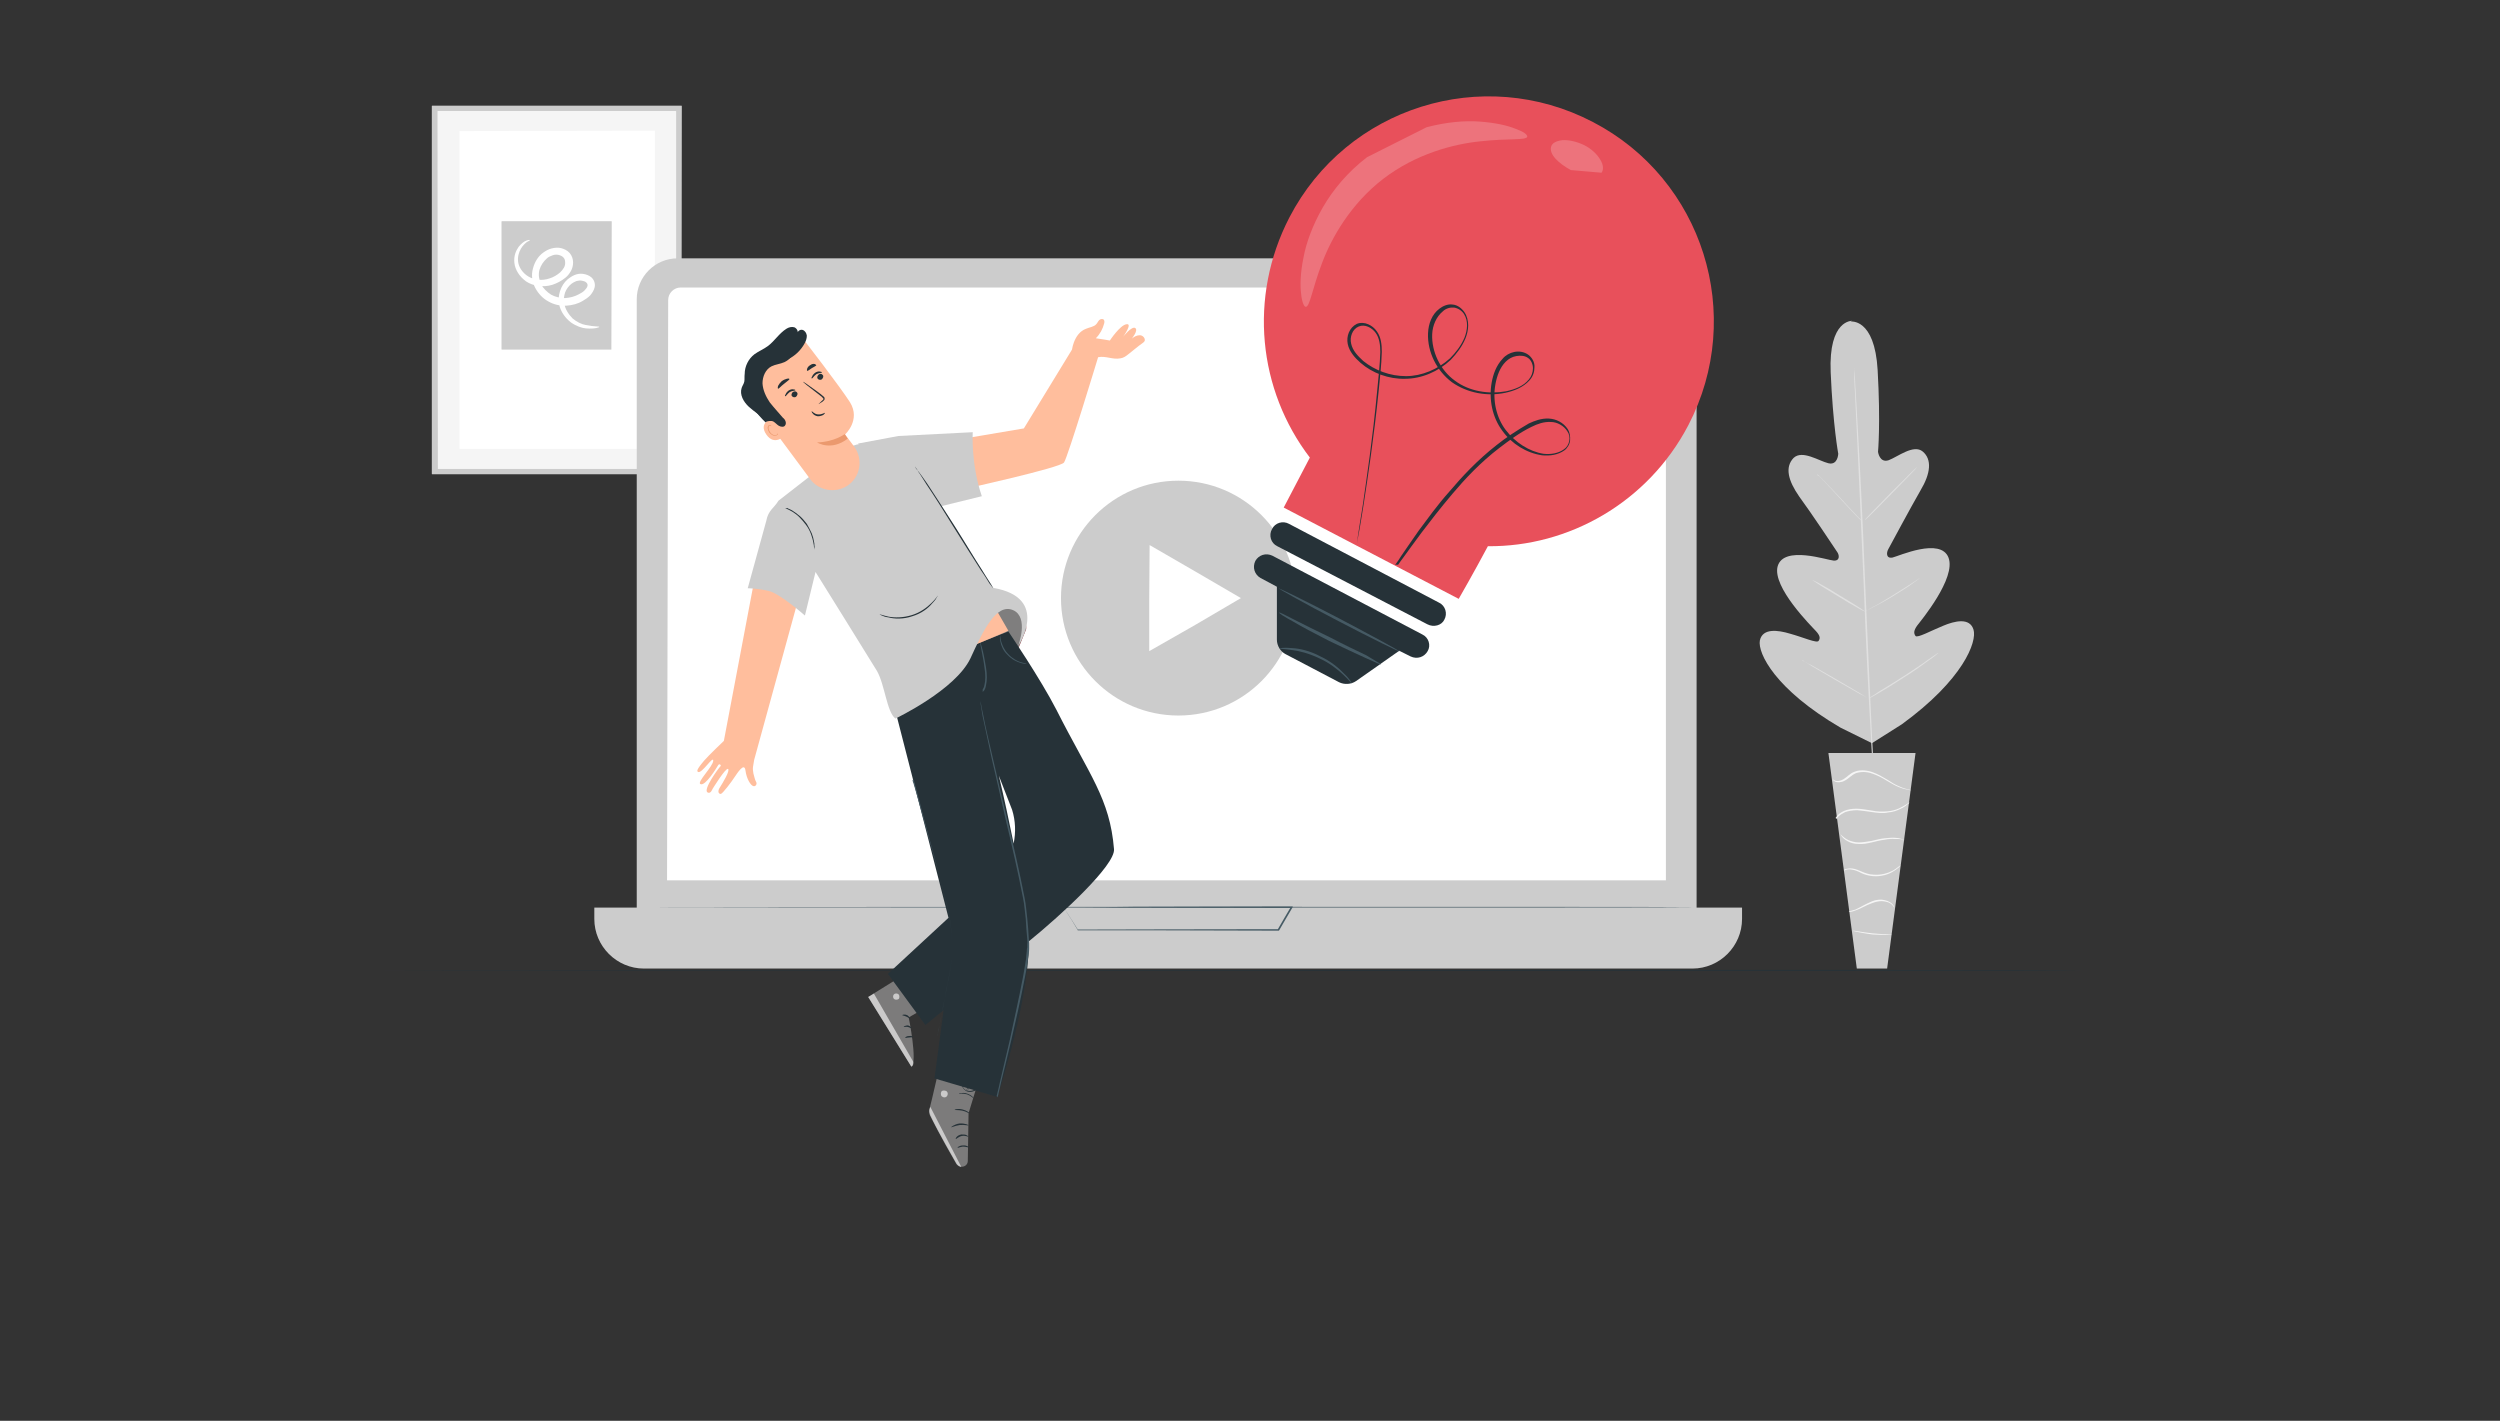 <?xml version="1.0" encoding="utf-8"?>
<!-- Generator: Adobe Illustrator 25.3.0, SVG Export Plug-In . SVG Version: 6.00 Build 0)  -->
<svg version="1.0" id="Livello_1" xmlns="http://www.w3.org/2000/svg" xmlns:xlink="http://www.w3.org/1999/xlink" x="0px" y="0px"
	 viewBox="0 0 660 375.1" style="enable-background:new 0 0 660 375.1;" xml:space="preserve">
<rect x="0" y="0" width="660" height="375.1" fill="#333333" stroke="none"/>
<style type="text/css">
	.st0{display:none;}
	.st1{display:inline;}
	.st2{fill:#F5F5F5;}
	.st3{fill:#263238;}
	.st4{fill:#CCCCCC;}
	.st5{fill:#FFFFFF;}
	.st6{fill:#455A64;}
	.st7{fill:none;}
	.st8{fill:#E8505B;}
	.st9{opacity:0.2;}
	.st10{fill:#7F7E7E;}
	.st11{fill:#FFBE9D;}
	.st12{fill:#7C7B7B;}
	.st13{opacity:0.6;}
	.st14{opacity:0.6;fill:#FFFFFF;enable-background:new    ;}
	.st15{fill:#EB996E;}
	.st16{fill:#E0E0E0;}
</style>
<g id="Background_Simple" class="st0">
	<g class="st1">
		<path class="st2" d="M753.1,92.5c-3.4-28.3-24.2-53.9-51.2-63c-30.8-10.4-64.4-0.2-95.1,10.5c-30.7,10.7-63.5,22.2-95,14.3
			C468.5,43.5,442.4,0.8,407.6-27c-37.2-29.8-87.4-42.7-134.3-34.7c-26.7,4.5-53.3,16.3-70.2,37.5C188.4-5.8,172,23.4,171.3,46.9
			c-1.3,42.8,10.1,83,51.6,130.8c124.6,129.6,270.4,109.7,401.8,84c32.6-6.4,66.6-30.9,94-59.5C751.1,168.7,757.1,125.4,753.1,92.5z
			"/>
	</g>
</g>
<g id="Box">
</g>
<g id="Character">
</g>
<g id="Floor">
	<g>
		<g>
			<path class="st3" d="M549.4,256.2c0,0.1-100.6,0.1-224.7,0.1c-124.1,0-224.7-0.1-224.7-0.1c0-0.1,100.6-0.1,224.7-0.1
				C448.8,256,549.4,256,549.4,256.2z"/>
		</g>
	</g>
</g>
<g id="Device">
	<g id="Livello_9">
		<g id="Background_Complete">
			<g>
				<g>
					<g>
						<path class="st2" d="M114.8,28.7v95.7c0,0,0,0.1,0.1,0.1h64.3c0,0,0.1,0,0.1-0.1V28.7c0,0,0-0.1-0.1-0.1L114.8,28.7
							C114.9,28.6,114.8,28.7,114.8,28.7z"/>
					</g>
				</g>
				<g>
					<g>
						<g>
							<path class="st4" d="M179.9,125.2h-65.8c0,0-0.1,0-0.1-0.1V28c0,0,0-0.1,0.1-0.1h65.8c0,0,0.1,0,0.1,0.1L179.9,125.2
								C180,125.2,180,125.2,179.9,125.2z M115.6,123.8h62.8c0,0,0.1,0,0.1-0.1V29.4c0,0,0-0.1-0.1-0.1h-62.8c0,0-0.1,0-0.1,0.1
								L115.6,123.8L115.6,123.8z"/>
						</g>
					</g>
				</g>
				<g>
					<g>
						<path class="st5" d="M121.3,34.6v83.8c0,0,0,0.1,0.1,0.1h51.4c0,0,0.1,0,0.1-0.1V34.6c0,0,0-0.1-0.1-0.1L121.3,34.6
							C121.4,34.6,121.3,34.6,121.3,34.6z"/>
					</g>
				</g>
				<g>
					<g>
						<path class="st4" d="M161.4,92.3h-28.9c0,0-0.1,0-0.1-0.1V58.5c0,0,0-0.1,0.1-0.1h28.9c0,0,0.1,0,0.1,0.1L161.4,92.3
							C161.5,92.3,161.5,92.3,161.4,92.3z"/>
					</g>
				</g>
				<g>
					<g>
						<g>
							<path class="st5" d="M158.2,86.3c0.1,0.1-1.2,0.6-3.5,0.4c-1.1-0.1-2.6-0.6-4-1.6c-1.3-1-2.7-2.7-3.1-4.8s0.3-4.9,2.3-6.6
								c0.5-0.4,1.1-0.8,1.8-1.1c0.7-0.3,1.5-0.4,2.2-0.3c0.8,0.1,1.6,0.4,2.2,0.9c0.7,0.6,1.1,1.6,0.9,2.6
								c-0.2,0.9-0.7,1.6-1.2,2.2c-0.6,0.6-1.2,1-1.9,1.4c-1.3,0.8-2.8,1.2-4.4,1.3c-1.6,0.1-3.3-0.3-4.7-1.1
								c-1.5-0.8-2.7-2.1-3.5-3.6c-0.8-1.5-1.1-3.4-0.6-5.1c0.4-1.6,1.3-3.2,2.7-4.2c0.7-0.5,1.4-0.9,2.2-1.1
								c0.8-0.2,1.7-0.3,2.5-0.1s1.7,0.6,2.3,1.3c0.6,0.7,0.9,1.6,0.9,2.5c0,0.8-0.2,1.6-0.6,2.3c-0.4,0.7-0.9,1.3-1.4,1.7
								c-1.1,0.9-2.3,1.5-3.5,1.9c-1.3,0.4-2.5,0.4-3.7,0.3c-1.2-0.2-2.3-0.6-3.2-1.2c-1.8-1.3-2.9-3.1-3.1-4.9
								c-0.2-1.8,0.4-3.2,1.1-4.2c0.7-0.9,1.5-1.5,2.1-1.7c0.6-0.2,0.9-0.2,0.9-0.1c0,0.1-0.3,0.2-0.8,0.5c-0.4,0.3-1.1,0.9-1.6,1.8
								c-0.5,0.9-0.9,2.1-0.7,3.5s1.2,2.9,2.7,3.8c1.5,0.9,3.6,1.2,5.6,0.5c1-0.3,2-0.9,2.8-1.6c0.8-0.8,1.4-1.6,1.3-2.7
								c0-1-0.6-1.6-1.7-1.9c-0.5-0.1-1.1-0.1-1.6,0.1c-0.5,0.2-1.1,0.4-1.5,0.8c-0.9,0.8-1.6,1.8-2,3.1c-0.3,1.2-0.1,2.5,0.4,3.7
								c0.6,1.1,1.6,2.1,2.7,2.8c1.1,0.6,2.4,0.9,3.7,0.9c1.3-0.1,2.5-0.4,3.6-1c0.6-0.3,1.1-0.6,1.5-1c0.4-0.4,0.7-0.8,0.8-1.2
								c0.1-0.4-0.1-0.7-0.3-0.9c-0.3-0.3-0.7-0.4-1.2-0.5c-0.5-0.1-0.9,0-1.4,0.1c-0.5,0.2-0.9,0.4-1.3,0.7
								c-0.8,0.6-1.4,1.5-1.7,2.3c-0.3,0.9-0.4,1.8-0.3,2.7c0.3,1.8,1.3,3.2,2.3,4.2c1.1,0.9,2.3,1.5,3.4,1.7
								C157,86.3,158.2,86.1,158.2,86.3z"/>
						</g>
					</g>
				</g>
			</g>
		</g>
	</g>
	<g>
		<g>
			<g>
				<g>
					<g>
						<g>
							<g>
								<path class="st4" d="M437.2,253.1H178.9c-5.9,0-10.8-4.8-10.8-10.8V79c0-5.9,4.8-10.8,10.8-10.8h258.2
									c5.9,0,10.8,4.8,10.8,10.8v163.5C447.9,248.3,443.1,253.1,437.2,253.1z"/>
							</g>
						</g>
					</g>
					<g>
						<g>
							<g>
								<path class="st4" d="M446.8,255.7H170c-7.2,0-13.1-5.9-13.1-13.1v-3h303v3C459.9,249.8,454,255.7,446.8,255.7z"/>
							</g>
						</g>
					</g>
					<g>
						<g>
							<g>
								<g>
									<path class="st6" d="M280.8,239.5c0,0,0.1,0,0.3,0s0.5,0,0.9,0c0.8,0,2,0,3.5,0c3,0,7.4,0,12.8-0.1c10.8,0,26-0.1,42.7-0.1
										h0.3l-0.1,0.3c-0.5,0.9-1.1,1.9-1.7,2.9c-0.6,1-1.2,2.1-1.8,3.1l-0.1,0.1h-0.1c-23.2-0.1-43.1-0.1-52.9-0.1h-0.1v-0.1
										c-1.2-2-2.1-3.5-2.8-4.5c-0.3-0.5-0.5-0.9-0.7-1.1C280.9,239.6,280.8,239.5,280.8,239.5s0.1,0.1,0.3,0.4
										c0.1,0.3,0.4,0.7,0.7,1.2c0.7,1,1.6,2.5,2.8,4.4l-0.1-0.1c9.8,0,29.7-0.1,52.9-0.1l-0.1,0.1c0.6-1,1.2-2.1,1.8-3.1
										c0.6-1,1.2-2,1.7-2.9l0.1,0.3c-16.8,0-31.7-0.1-42.6-0.1c-5.4,0-9.8-0.1-12.8-0.1c-1.5,0-2.7,0-3.5,0c-0.4,0-0.7,0-0.9,0
										C281,239.5,280.8,239.5,280.8,239.5z"/>
								</g>
							</g>
						</g>
					</g>
				</g>
			</g>
		</g>
		<g>
			<g>
				<line class="st7" x1="168.2" y1="239.5" x2="447.9" y2="239.5"/>
			</g>
			<g>
				<g>
					<path class="st6" d="M447.9,239.5c0,0.1-62.6,0.1-139.9,0.1s-139.9-0.1-139.9-0.1s62.6-0.1,139.9-0.1S447.9,239.4,447.9,239.5z
						"/>
				</g>
			</g>
		</g>
	</g>
	<g>
		<g>
			<path class="st5" d="M436.5,75.9H179.7c-1.8,0-3.3,1.5-3.3,3.3l-0.3,153.2h263.4h0.3V79.2C439.8,77.3,438.3,75.9,436.5,75.9z"/>
		</g>
	</g>
	<g id="Speech_Bubble">
		<g>
			<g>
				<g>
					<ellipse class="st4" cx="311.1" cy="157.9" rx="31" ry="31"/>
				</g>
			</g>
			<g>
				<polygon class="st5" points="303.4,157.9 303.5,143.9 315.6,150.9 327.6,157.9 315.5,165 303.4,171.9 				"/>
			</g>
		</g>
		<g>
			<g>
				<path class="st8" d="M445.7,112.3c15.2-29.1,3.9-65-25.2-80.1c-29.1-15.2-65-3.9-80.1,25.2c-10.9,21.1-8.2,45.6,5.4,63.4
					c-3.3,6.3-6.9,13.2-6.9,13.2l46.2,24.1c0,0,4.2-7.3,7.7-13.9C414.1,144.4,435,132.7,445.7,112.3z"/>
				<g>
					<path class="st3" d="M368.3,149.2c0,0,0.1-0.2,0.4-0.6c0.3-0.4,0.7-1,1.2-1.8c1-1.5,2.7-3.9,4.7-6.8c2.2-2.9,4.7-6.5,8.1-10.3
						c3.3-3.9,7.3-8.2,12.4-12.2c2.5-2,5.4-3.9,8.5-5.7c1.5-0.7,3.3-1.4,5.3-1.3c1.9,0.1,3.8,1,5,2.8c0.5,0.8,0.7,1.9,0.6,3
						c-0.1,1-0.7,2-1.5,2.6c-1.7,1.2-3.8,1.5-5.9,1.3c-4.1-0.6-8-3-10.5-6.5c-2.6-3.5-3.6-8.2-2.8-12.7c0.4-2.2,1.2-4.5,2.9-6.3
						c1.5-1.8,4.5-2.6,6.7-1.1c1,0.7,1.8,2,1.7,3.3c0,1.3-0.4,2.5-1.3,3.5c-1.7,1.9-4.1,2.8-6.4,3.3c-4.7,1-10,0.1-14.1-2.8
						c-4-3-6.5-8-6.3-12.9c0.1-2.5,1-5,3-6.5c0.9-0.7,2.2-1.3,3.5-1.1c1.3,0.1,2.4,1,3.1,2c0.7,1,1,2.3,1,3.5c0,1.2-0.3,2.4-0.7,3.4
						c-0.9,2.2-2.3,4-3.9,5.7c-3.3,3.1-7.7,5-12.1,5c-4.3,0.1-8.6-1.5-11.7-4.2c-1.5-1.3-3-3-3.4-5c-0.4-2,0.4-4.3,2.4-5.3
						c1-0.4,2.1-0.3,3,0.1s1.7,1,2.3,1.9c1.1,1.5,1.3,3.5,1.3,5.4c-0.1,3.6-0.5,6.8-0.8,10c-1.3,12.8-2.9,23.1-4,30.3
						c-0.6,3.6-1,6.3-1.4,8.2c-0.1,0.9-0.3,1.5-0.4,2.2c-0.1,0.4-0.1,0.7-0.1,0.7s0-0.2,0.1-0.7c0.1-0.5,0.2-1.2,0.3-2.2
						c0.3-1.9,0.7-4.6,1.3-8.2c1-7.1,2.6-17.4,3.8-30.3c0.3-3.2,0.7-6.5,0.8-10c0-1.7-0.2-3.6-1.2-5s-2.9-2.4-4.5-1.7
						c-1.7,0.7-2.4,2.8-2,4.5c0.4,1.9,1.8,3.3,3.2,4.6c3.1,2.5,7.1,4,11.3,4c4.1,0,8.4-1.8,11.6-4.7c1.5-1.5,2.9-3.3,3.8-5.4
						c0.8-2,1.1-4.4-0.1-6.3c-0.6-0.9-1.5-1.5-2.6-1.7c-1-0.1-2.2,0.2-3,1c-1.7,1.4-2.7,3.7-2.8,6c-0.2,4.6,2.1,9.5,6,12.3
						c3.9,2.9,9,3.6,13.5,2.8c2.3-0.5,4.5-1.3,6-3.1c0.7-0.8,1.1-1.9,1.1-3c0-1-0.5-2.2-1.3-2.7c-0.8-0.6-2-0.7-3.1-0.5
						c-1.1,0.2-2,0.7-2.8,1.5c-1.5,1.5-2.3,3.7-2.7,5.9c-0.8,4.2,0.2,8.8,2.7,12.1c2.5,3.3,6.2,5.7,10,6.3c1.9,0.2,3.9-0.1,5.4-1.2
						c1.5-1,1.9-3.3,0.9-4.7c-0.9-1.5-2.7-2.5-4.4-2.5c-1.8-0.1-3.5,0.5-5.1,1.3c-3.1,1.5-5.9,3.6-8.4,5.5
						c-5.1,3.9-9.1,8.2-12.4,12.1c-3.3,3.9-6,7.4-8.2,10.3c-2.2,2.9-3.7,5.1-4.9,6.7c-0.5,0.7-1,1.3-1.3,1.8
						C368.5,149,368.3,149.2,368.3,149.2z"/>
				</g>
				<path class="st3" d="M376.8,164.8l-39.6-20.6c-1.7-0.8-2.3-2.9-1.4-4.5l0,0c0.8-1.7,2.9-2.3,4.5-1.4l39.6,20.8
					c1.7,0.8,2.3,2.9,1.4,4.5l0,0C380.6,165.1,378.5,165.7,376.8,164.8z"/>
				<path class="st3" d="M375.5,167.5l-39.6-20.8c-1.7-0.8-3.6-0.2-4.5,1.4c-0.8,1.7-0.2,3.6,1.4,4.5l4.3,2.3v14
					c0,1.5,0.9,3.1,2.3,3.8l14.1,7.4c1.4,0.7,3.2,0.6,4.5-0.3l11.4-8l3,1.5c1.7,0.8,3.6,0.2,4.5-1.4
					C377.8,170.4,377.2,168.3,375.5,167.5z"/>
			</g>
			<g class="st9">
				<path class="st5" d="M376.6,33.6c5.3-1.4,10.1-1.8,14.1-1.5c4,0.3,7.2,1,9.4,1.9c2.2,0.8,3.1,1.5,3.1,2.1
					c-0.3,1-5.1,0.4-12.3,1.2c-7.1,0.7-17.1,3.3-25.7,9.9c-8.6,6.6-13.7,15.6-16.2,22.3c-2.6,6.8-3.2,11.6-4.3,11.5
					c-0.4,0-1-1.2-1.2-3.4c-0.3-2.2-0.2-5.6,0.6-9.5c0.7-3.9,2.4-8.6,5.1-13.3c2.7-4.7,6.6-9.4,11.7-13.3"/>
			</g>
			<g class="st9">
				<path class="st5" d="M414.7,44.9c-3.3-1.8-5.8-4.2-5.2-6.2c0.3-1,1.4-1.5,3-1.7c1.5-0.1,3.6,0.3,5.7,1.3c2,1,3.5,2.5,4.3,3.9
					c0.8,1.3,0.9,2.6,0.3,3.4"/>
			</g>
			<g>
				<path class="st6" d="M356.9,180.4c-0.1,0.1-0.8-0.9-2.3-2.3c-1.4-1.3-3.6-3.1-6.3-4.3c-2.7-1.3-5.4-2-7.3-2.2
					c-2-0.3-3.2-0.3-3.2-0.4c0-0.1,1.2-0.3,3.3-0.1c2,0.1,4.7,0.7,7.5,2.2c2.8,1.3,5,3.2,6.3,4.6
					C356.4,179.3,356.9,180.4,356.9,180.4z"/>
			</g>
			<g>
				<path class="st6" d="M369.5,172c-0.1,0.1-7.3-3.4-16.1-8c-8.9-4.6-15.9-8.6-15.9-8.7c0.1-0.1,7.3,3.4,16.1,8
					C362.5,168,369.5,171.8,369.5,172z"/>
			</g>
			<g>
				<path class="st6" d="M364.6,175.4c-0.1,0.1-1.5-0.5-4.1-1.7c-2.5-1.1-6-2.8-9.6-4.5c-3.7-1.9-7-3.6-9.5-5.1
					c-2.4-1.3-3.8-2.2-3.7-2.4c0.1-0.1,1.5,0.6,4,1.9c2.6,1.3,5.9,3,9.5,4.7c3.6,1.9,6.8,3.4,9.5,4.7
					C363.1,174.5,364.6,175.3,364.6,175.4z"/>
			</g>
		</g>
		<g>
			<g>
				<path class="st8" d="M268.9,171l-17.2,0.1l6.4-12.7l4.3-0.4c2.9-0.3,5.8,1.1,7.3,3.7l0,0c0.8,1.3,1.3,2.9,1.2,4.4L268.9,171z"/>
				<path class="st10" d="M268.9,171l-17.2,0.1l6.4-12.7l4.3-0.4c2.9-0.3,5.8,1.1,7.3,3.7l0,0c0.8,1.3,1.3,2.9,1.2,4.4L268.9,171z"
					/>
			</g>
			<g>
				<g>
					<path class="st11" d="M199.1,200.6c-0.1,0.5-0.2,1.1-0.3,1.8c-0.1,0.6,0,1.2,0.1,1.8c0.2,0.7,0.4,1.7,0.7,2.2
						c0.4,0.6-0.2,1.4-0.8,1.1c-0.6-0.2-1.7-1.8-2-4.1s-2.2,0.8-2.9,1.8c-0.7,1.1-3.1,4.3-3.6,4.4c-0.7,0-0.9-0.8-0.2-1.8
						c0.7-1.1,2.7-4.4,2.1-4.8c-0.6-0.4-4.1,5.3-4.1,5.3s-0.5,1.4-1.3,0.9c-1.3-0.7,2.9-6.4,3.4-6.9c0.3-0.3-0.3-0.8-0.6-0.3
						s-3.4,5.7-4.7,5c-1-0.5,3.4-4.7,3.4-6.2c0-1.4-3,3.5-4,3c-0.3-0.2-0.6-0.4,1.6-3c1.1-1.3,5.2-5.2,5.2-5.2l7.9-41.7l11.7,4.5
						L199.1,200.6z"/>
				</g>
				<path class="st11" d="M270.3,113.1L283,92.3l0,0c0.1-0.7,0.3-1.3,0.5-1.9c0.6-1.6,1.6-3,3.2-3.6c0.9-0.4,2.1-0.5,2.7-1.2
					c0.3-0.3,0.5-0.8,0.8-1.1c0.3-0.3,0.9-0.4,1.2-0.1c0.2,0.3,0.2,0.6,0.1,1c-0.4,1.5-1.1,2.8-2.2,3.9c1.5,0.2,3.7,0.6,3.7,0.6
					s2.7-4.1,4.4-4.3c1.7-0.3-0.9,3.3-0.9,3.3s2.3-2.9,3.2-2.3c0.9,0.6-0.9,2.8-0.9,2.8c0.6-0.5,1.3-0.9,2.1-0.9
					c0.8,0,1.5,0.8,1.3,1.5c-0.1,0.2-0.4,0.5-0.6,0.6c-1.3,0.9-2.5,2-3.7,2.9c-0.6,0.5-1.3,1-2.1,1.1c-2.1,0.4-3.8-0.7-5.9-0.3
					c0,0-8,26.4-9,27.8s-26.4,7-26.4,7l-16.7-10.5L270.3,113.1z"/>
				<g>
					<path class="st12" d="M244,254l-14.8,9.2l11.4,18.4c1.7-1.2-0.7-13-0.7-13l9.7-5.6L244,254z"/>
					<g class="st13">
						<path class="st5" d="M237.2,262.5c-0.3-0.3-0.9-0.3-1.2,0s-0.3,0.9,0,1.2c0.3,0.3,0.9,0.3,1.3,0
							C237.5,263.4,237.5,262.7,237.2,262.5"/>
					</g>
					<path class="st14" d="M229.2,263.2l1.5-0.9l10.4,18c0,0,0.2,1-0.5,1.3L229.2,263.2z"/>
					<g>
						<path class="st3" d="M240.3,269c-0.1,0.1-0.4-0.4-1-0.6c-0.6-0.3-1.1-0.3-1.1-0.4s0.6-0.3,1.3,0
							C240.1,268.4,240.3,268.9,240.3,269z"/>
					</g>
					<g>
						<path class="st3" d="M240.6,271.4c-0.1,0.1-0.5-0.2-1-0.3c-0.5-0.1-1,0.1-1,0c-0.1-0.1,0.5-0.4,1.1-0.4
							C240.3,270.9,240.7,271.3,240.6,271.4z"/>
					</g>
					<g>
						<path class="st3" d="M239,274c-0.1-0.1,0.3-0.5,1-0.5c0.7-0.1,1.1,0.2,1,0.3c-0.1,0.1-0.4,0-1,0.1
							C239.4,273.9,239.1,274.1,239,274z"/>
					</g>
					<g>
						<path class="st3" d="M242.3,267.5c-0.1,0-0.2-0.5-0.6-1c-0.4-0.5-0.8-0.8-0.7-0.9s0.6,0.1,1,0.7
							C242.4,266.9,242.4,267.5,242.3,267.5z"/>
					</g>
					<g>
						<path class="st3" d="M244.2,265.7c-0.1,0-0.3-0.3-0.6-1c-0.1-0.3-0.3-0.7-0.3-1.1c0-0.2-0.1-0.4,0-0.7c0-0.1,0-0.2,0-0.4
							s0.2-0.3,0.5-0.4c0.2,0,0.4,0.2,0.4,0.2c0.1,0.1,0.1,0.3,0.1,0.4c0.1,0.2,0.1,0.5,0.2,0.7c0.1,0.4,0.1,0.9,0,1.2
							c-0.1,0.7-0.4,1-0.4,1c-0.1,0,0.1-0.4,0.1-1.1c0-0.3,0-0.7,0-1.1c0-0.2-0.1-0.4-0.2-0.6c0-0.2-0.2-0.4-0.3-0.4s-0.1,0-0.1,0.1
							c-0.1,0.1-0.1,0.2,0,0.3c0,0.2,0,0.4,0,0.7c0.1,0.4,0.1,0.8,0.2,1.1C244.1,265.3,244.2,265.7,244.2,265.7z"/>
					</g>
					<g>
						<path class="st3" d="M244,265.6c0,0,0.2-0.4,0.8-0.8c0.3-0.2,0.6-0.4,1.1-0.5c0.2,0,0.4-0.1,0.7-0.1c0.2,0,0.6,0,0.9,0.3
							c0.1,0.2,0.1,0.4,0,0.5c-0.1,0.2-0.2,0.3-0.2,0.3c-0.2,0.2-0.4,0.3-0.6,0.4c-0.4,0.2-0.9,0.2-1.2,0.2c-0.7,0-1-0.4-1-0.4
							c0-0.1,0.4,0.2,1,0.1c0.3,0,0.7-0.1,1.1-0.2c0.2-0.1,0.3-0.2,0.5-0.4c0.2-0.2,0.3-0.3,0.2-0.4s-0.3-0.2-0.5-0.2
							s-0.4,0.1-0.7,0.1c-0.4,0.1-0.8,0.3-1.1,0.4C244.3,265.4,244.1,265.7,244,265.6z"/>
					</g>
				</g>
				<g>
					<path class="st12" d="M260.2,279.2l-4.5,14.7l-0.2,12.6c0,0.9-0.8,1.6-1.7,1.5l0,0c-0.5-0.1-0.9-0.3-1.2-0.8
						c-1.6-2.8-7.6-13.1-7.3-14.1c0.4-1.2,3.7-15.8,3.7-15.8L260.2,279.2z"/>
					<path class="st14" d="M253.8,308.1l-8.2-15.9l-0.2,0.6c-0.1,0.5-0.1,1.1,0.1,1.6c0.7,1.4,2.5,5.1,7,12.9
						C252.9,307.8,253.3,308,253.8,308.1L253.8,308.1z"/>
					<g class="st13">
						<path class="st5" d="M250,288.2c0.3,0.3,0.3,0.9-0.1,1.3c-0.3,0.3-0.9,0.3-1.3-0.1c-0.3-0.3-0.3-1.1,0.1-1.4
							C249.1,287.8,249.8,287.9,250,288.2"/>
					</g>
					<g>
						<path class="st3" d="M252.3,300.7c0.1,0.1,0.7-0.6,1.6-0.8c1-0.2,1.8,0.3,1.8,0.2c0,0-0.1-0.2-0.5-0.4
							c-0.3-0.2-0.9-0.2-1.4-0.2c-0.6,0.1-1,0.4-1.2,0.6C252.3,300.4,252.3,300.7,252.3,300.7z"/>
					</g>
					<g>
						<path class="st3" d="M252.8,303c0.1,0.1,0.6-0.2,1.4-0.3c0.8,0,1.5,0.3,1.5,0.2c0.1-0.1-0.5-0.6-1.5-0.5
							C253.3,302.4,252.7,302.9,252.8,303z"/>
					</g>
					<g>
						<path class="st3" d="M251.1,297.6c0,0.1,1-0.4,2.3-0.6c1.3-0.1,2.3,0.2,2.3,0.1c0.1-0.1-1-0.6-2.4-0.5
							C251.9,296.8,251,297.6,251.1,297.6z"/>
					</g>
					<g>
						<path class="st3" d="M252,293c0,0.1,0.9,0,2,0.2s1.8,0.8,1.9,0.7c0.1-0.1-0.6-0.7-1.8-1C252.9,292.6,252,292.9,252,293z"/>
					</g>
					<g>
						<path class="st3" d="M253.2,288.7c0,0.1,0.9-0.1,2.1,0.2c1.1,0.4,1.7,1.1,1.8,1.1c0,0-0.1-0.3-0.4-0.5
							c-0.3-0.3-0.8-0.6-1.4-0.8c-0.6-0.2-1.1-0.2-1.6-0.1C253.4,288.5,253.2,288.6,253.2,288.7z"/>
					</g>
					<g>
						<path class="st3" d="M255.5,288.1c0,0,0.1-0.2,0.1-0.5c0.1-0.4,0.1-0.9,0-1.6c0-0.3-0.2-0.7-0.5-1c-0.2-0.1-0.5-0.2-0.8,0
							c-0.2,0.1-0.3,0.3-0.4,0.6c-0.2,0.9,0.3,2,1.3,2.5c1,0.4,2.2,0,2.8-0.6c0.1-0.2,0.3-0.4,0.3-0.7c0-0.3-0.3-0.5-0.5-0.5
							c-0.5-0.1-0.8,0.1-1.1,0.2c-0.6,0.2-1,0.6-1.4,0.9c-0.3,0.3-0.4,0.4-0.4,0.4c0,0.1,0.6-0.6,1.8-1.1c0.3-0.1,0.6-0.2,0.9-0.1
							c0.2,0.1,0.2,0.1,0.3,0.3c0,0.1,0,0.3-0.2,0.5c-0.5,0.5-1.6,0.8-2.5,0.5s-1.3-1.4-1.1-2.1c0.1-0.2,0.2-0.3,0.3-0.4
							s0.3,0,0.4,0c0.3,0.2,0.4,0.5,0.4,0.8C255.8,287.2,255.4,288.1,255.5,288.1z"/>
					</g>
				</g>
				<g>
					<path class="st3" d="M244.3,270.6l4.8-3.9l-2.4,18l16.6,4.9c0,0,7.2-21.8,8.2-37.4c0.1-1,0-2.2,0-3.6
						c9-7.3,22.9-20.2,22.6-24.4c-1.1-13.4-6.4-19.4-15.2-36.8c-4.2-8.2-12.7-20.7-12.7-20.7l-15,5.9L235.7,185l14.7,57.3l-16,14.8
						L244.3,270.6z M267.6,222.7c-1.2-5.9-2.5-12-3.9-17.9l3.5,9C268.1,216.7,268.2,219.7,267.6,222.7z"/>
					<g>
						<path class="st6" d="M263.3,289.7c0,0,0.1-0.1,0.1-0.2s0.2-0.5,0.2-0.8c0.2-0.7,0.4-1.7,0.7-3c0.6-2.6,1.6-6.4,2.7-11.2
							c1.1-4.7,2.4-10.4,3.6-16.6c0.3-1.5,0.6-3.2,0.8-4.8c0.1-0.8,0.3-1.7,0.3-2.6c0-0.2,0-0.4,0-0.7v-0.7c0-0.4-0.1-0.9-0.1-1.3
							c-0.1-1.8-0.2-3.5-0.4-5.3c-0.1-0.9-0.2-1.8-0.3-2.7c-0.1-0.9-0.2-1.8-0.4-2.7c-1.4-7.3-3-14.1-4.5-20.4
							c-1.5-6.2-2.8-11.8-3.9-16.6c-1.1-4.7-2-8.5-2.5-11.2c-0.3-1.3-0.5-2.4-0.6-3c-0.1-0.4-0.1-0.6-0.2-0.8c0-0.1,0-0.3,0-0.3
							s0,0.1,0,0.3s0.1,0.4,0.1,0.8c0.1,0.7,0.3,1.8,0.5,3.1c0.6,2.7,1.4,6.5,2.4,11.2c1.1,4.8,2.4,10.3,3.8,16.6
							c1.5,6.3,3.1,13.1,4.5,20.4c0.2,0.9,0.3,1.8,0.4,2.7s0.2,1.8,0.3,2.7c0.1,1.8,0.2,3.5,0.4,5.3c0,0.4,0.1,0.9,0,1.3v0.7
							c0,0.2,0,0.4-0.1,0.6c0,0.8-0.2,1.7-0.2,2.5c-0.3,1.7-0.5,3.3-0.8,4.8c-1.2,6.3-2.5,11.9-3.5,16.7c-1.1,4.7-2,8.5-2.6,11.1
							c-0.3,1.3-0.5,2.3-0.7,3c-0.1,0.3-0.1,0.6-0.2,0.8C263.3,289.5,263.3,289.7,263.3,289.7z"/>
					</g>
					<g>
						<path class="st6" d="M259.4,182.7c0,0,0.1-0.1,0.4-0.4c0.2-0.3,0.4-0.7,0.5-1.4c0.3-1.2,0.3-2.9,0-4.7s-0.6-3.5-0.9-4.6
							s-0.5-1.9-0.6-1.9s0.1,0.7,0.3,1.9c0.2,1.2,0.6,2.8,0.8,4.6c0.3,1.8,0.3,3.5,0,4.6c-0.1,0.6-0.3,1-0.5,1.3
							C259.5,182.5,259.4,182.7,259.4,182.7z"/>
					</g>
					<g>
						<path class="st6" d="M264,167.8c0,0-0.1,0.6,0.1,1.6s0.7,2.4,1.9,3.5c1.1,1.2,2.4,1.8,3.4,2.1s1.6,0.3,1.6,0.2
							s-0.6-0.1-1.6-0.4c-0.9-0.3-2.2-1-3.2-2.1c-1.1-1.1-1.6-2.4-1.9-3.4C264.1,168.5,264.1,167.8,264,167.8z"/>
					</g>
					<g>
						<path class="st6" d="M241.3,205.9v0.1c0,0.1,0,0.3,0.1,0.5c0.1,0.5,0.3,1.1,0.5,1.9c0.5,1.7,1.1,4.2,1.9,7.2
							c1.7,6.1,3.9,14.4,6.3,23.7c1.1,4.6,1.4,9.3,1.1,13.3c-0.1,2-0.4,4-0.8,5.8c-0.3,1.8-0.7,3.5-1,5.1c-0.6,3.1-1,5.5-1.4,7.3
							c-0.2,0.8-0.3,1.5-0.4,2c0,0.2-0.1,0.4-0.1,0.5s-0.1,0.2-0.1,0.2s0-0.1,0.1-0.2c0.1-0.2,0.1-0.3,0.1-0.5
							c0.1-0.5,0.3-1.2,0.4-2c0.3-1.8,0.9-4.2,1.4-7.3c0.3-1.5,0.6-3.2,1-5c0.4-1.9,0.7-3.8,0.8-5.9c0.3-4.1,0-8.8-1.1-13.4
							c-2.4-9.3-4.8-17.6-6.5-23.7c-0.8-3-1.5-5.4-2-7.2c-0.3-0.9-0.4-1.5-0.6-1.9c0-0.2-0.1-0.4-0.1-0.5
							C241.4,205.9,241.3,205.9,241.3,205.9z"/>
					</g>
				</g>
				<g>
					<polyline class="st11" points="266.2,166.5 262.4,159.9 257.5,170.2 265.6,166.8 					"/>
					<path class="st4" d="M197.4,155.3l4.9-17.8c0.5-2.8,2.1-3.4,3.2-5.3l17.1-13.3c12.7-7.6,23,10,23,10l16.6,26.3
						c15.2,2.6,6.6,15.3,6.6,15.3s2.9-7.5-1.3-9.4c-4.5-2-8,5.5-11.3,12.7c-4,8.4-19.8,15.9-19.8,15.9c-2.3-1.7-2.8-9-4.9-12.6
						c-0.7-1.2-16.2-26.1-16.2-26.1l-2.8,11.5c0,0-6.7-5.9-9.6-6.5C199.8,155.3,197.4,155.3,197.4,155.3z"/>
					<g>
						<path class="st3" d="M232.2,162.2c0,0,0.2,0.1,0.6,0.3c0.4,0.2,1,0.4,1.8,0.5c1.5,0.4,3.9,0.5,6.2-0.3
							c2.4-0.7,4.2-2.1,5.2-3.3c0.6-0.6,1-1.1,1.2-1.5s0.4-0.6,0.4-0.6c-0.1-0.1-0.5,0.8-1.7,1.9c-1.1,1.1-2.9,2.5-5.2,3.2
							s-4.5,0.7-6.1,0.4C233.2,162.5,232.2,162.1,232.2,162.2z"/>
					</g>
					<path class="st4" d="M259.2,131L259.2,131l-11.4,2.8l-21.3-16.7l10.7-2l19.6-1C256.8,114.2,256.3,122.5,259.2,131z"/>
					<g>
						<path class="st3" d="M241.6,123.2c0,0,0.1,0.1,0.2,0.3c0.2,0.3,0.4,0.5,0.6,1c0.6,0.8,1.3,2,2.2,3.4c1.9,2.8,4.5,6.9,7.2,11.3
							c2.8,4.4,5.3,8.5,7.2,11.4c1,1.4,1.7,2.6,2.2,3.4c0.3,0.3,0.5,0.7,0.7,0.9s0.2,0.3,0.3,0.3c0,0,0-0.1-0.2-0.3
							c-0.2-0.3-0.3-0.6-0.6-1c-0.5-0.8-1.3-2-2.2-3.5c-1.9-2.9-4.3-7-7.1-11.4s-5.4-8.4-7.3-11.3c-1-1.4-1.8-2.6-2.4-3.3
							c-0.3-0.3-0.5-0.7-0.7-0.9C241.7,123.3,241.7,123.2,241.6,123.2z"/>
					</g>
					<g>
						<path class="st3" d="M207.3,134.1c0,0.1,0.7,0.3,1.9,1c0.6,0.4,1.2,0.8,1.8,1.4c0.6,0.6,1.2,1.3,1.8,2.1s1,1.6,1.3,2.4
							c0.3,0.8,0.5,1.6,0.6,2.1c0.3,1.3,0.2,2.1,0.2,2.1s0-0.2,0.1-0.6c0.1-0.2,0-0.4,0-0.7s0-0.6-0.1-0.9c-0.1-0.7-0.3-1.4-0.6-2.2
							c-0.4-0.8-0.8-1.7-1.3-2.5c-0.6-0.8-1.2-1.5-1.9-2.1s-1.3-1-1.9-1.4c-0.3-0.2-0.6-0.3-0.8-0.4c-0.2-0.1-0.5-0.2-0.6-0.3
							C207.6,134.2,207.3,134.1,207.3,134.1z"/>
					</g>
				</g>
				<g>
					<g>
						<g>
							<g>
								<g>
									<g>
										<g>
											<g>
												<g>
													<g>
														<g>
															<g>
																<g>
																	<g>
																		<path class="st11" d="M200.1,107.9l13.8,18.6c2.2,3,6.5,3.8,9.7,1.8l0,0c3.5-2.2,4.4-7,1.9-10.4
																			c-1.3-1.7-2.4-3.2-2.4-3.2s4.2-3.8,1.3-8.5c-2.7-4.2-11.7-15.9-13.7-18.4l-8.5,5.5
																			C197.5,96.6,196.6,103.3,200.1,107.9z"/>
																	</g>
																</g>
															</g>
														</g>
													</g>
												</g>
											</g>
											<g>
												<g>
													<g>
														<g>
															<g>
																<g>
																	<g>
																		<path class="st15" d="M223,114.6c0,0-2.8,2.1-7.3,2.2c0,0,3.7,2.4,8.1-1L223,114.6z"/>
																	</g>
																</g>
															</g>
														</g>
													</g>
												</g>
											</g>
										</g>
									</g>
								</g>
								<g>
									<g>
										<g>
											<g>
												<g>
													<g>
														<g>
															<g>
																<g>
																	<g>
																		<g>
																			<g>
																				<g>
																					<path class="st3" d="M217.2,99c0.3,0.3,0.1,0.8-0.2,1.1c-0.3,0.3-0.9,0.2-1.1-0.1c-0.3-0.3-0.1-0.8,0.2-1.1
																						C216.4,98.6,216.9,98.6,217.2,99z"/>
																				</g>
																			</g>
																		</g>
																	</g>
																</g>
															</g>
														</g>
														<g>
															<g>
																<g>
																	<g>
																		<g>
																			<g>
																				<g>
																					<g>
																						<path class="st3" d="M217,98.3c-0.1,0.2-0.8,0.1-1.5,0.5c-0.7,0.5-1,1.2-1.2,1.1c-0.1,0-0.1-0.2,0.1-0.5
																							c0.1-0.3,0.4-0.7,0.8-1c0.5-0.3,0.9-0.4,1.3-0.3C216.8,98.2,217.1,98.2,217,98.3z"/>
																					</g>
																				</g>
																			</g>
																		</g>
																	</g>
																</g>
															</g>
														</g>
													</g>
													<g>
														<g>
															<g>
																<g>
																	<g>
																		<g>
																			<g>
																				<g>
																					<path class="st3" d="M210.4,103.6c0.3,0.3,0.1,0.8-0.2,1.1c-0.3,0.3-0.9,0.2-1.1-0.1c-0.3-0.3-0.1-0.8,0.2-1.1
																						C209.8,103.2,210.2,103.3,210.4,103.6z"/>
																				</g>
																			</g>
																		</g>
																	</g>
																</g>
															</g>
														</g>
														<g>
															<g>
																<g>
																	<g>
																		<g>
																			<g>
																				<g>
																					<g>
																						<path class="st3" d="M210,103c-0.1,0.2-0.8,0.1-1.5,0.5c-0.7,0.5-1,1.2-1.2,1.1c-0.1,0-0.1-0.2,0.1-0.5
																							c0.1-0.3,0.4-0.7,0.8-1c0.5-0.3,0.9-0.4,1.3-0.3C209.9,102.8,210,103,210,103z"/>
																					</g>
																				</g>
																			</g>
																		</g>
																	</g>
																</g>
															</g>
														</g>
													</g>
													<g>
														<g>
															<g>
																<g>
																	<g>
																		<g>
																			<g>
																				<g>
																					<path class="st3" d="M216.1,106.7c0-0.1,0.4-0.4,1-1c0.2-0.1,0.3-0.3,0.3-0.4s-0.3-0.3-0.4-0.5
																						c-0.4-0.3-0.9-0.7-1.4-1.1c-2-1.5-3.6-2.8-3.6-2.9c0.1-0.1,1.7,1.1,3.8,2.6c0.5,0.4,1,0.7,1.4,1.1
																						c0.2,0.2,0.5,0.3,0.5,0.7c0,0.1,0,0.4-0.2,0.5c-0.1,0.1-0.2,0.2-0.3,0.3C216.6,106.4,216.1,106.7,216.1,106.7z
																						"/>
																				</g>
																			</g>
																		</g>
																	</g>
																</g>
															</g>
														</g>
													</g>
													<g>
														<g>
															<g>
																<g>
																	<g>
																		<g>
																			<g>
																				<g>
																					<path class="st3" d="M214.3,108.6c0.1-0.1,0.6,0.7,1.6,0.8c1.1,0.1,1.8-0.5,1.9-0.4c0,0.1-0.1,0.2-0.4,0.5
																						c-0.3,0.2-0.9,0.4-1.5,0.4c-0.6-0.1-1.1-0.4-1.3-0.7C214.3,108.9,214.2,108.6,214.3,108.6z"/>
																				</g>
																			</g>
																		</g>
																	</g>
																</g>
															</g>
														</g>
													</g>
												</g>
											</g>
										</g>
										<g>
											<g>
												<g>
													<g>
														<g>
															<g>
																<g>
																	<path class="st3" d="M208.4,100.1c0,0.2-0.7,0.6-1.5,1.3c-0.8,0.6-1.3,1.3-1.5,1.2c-0.1-0.1-0.1-0.3,0-0.7
																		c0.2-0.4,0.5-0.8,0.9-1.2c0.5-0.4,1-0.6,1.4-0.7C208.1,99.9,208.4,99.9,208.4,100.1z"/>
																</g>
															</g>
														</g>
													</g>
												</g>
											</g>
										</g>
										<g>
											<g>
												<g>
													<g>
														<g>
															<g>
																<g>
																	<path class="st3" d="M215.5,96.4c0,0.2-0.6,0.4-1.2,0.8c-0.6,0.4-1.1,0.8-1.2,0.7c-0.1-0.1-0.1-0.3,0-0.6
																		s0.4-0.7,0.8-0.9c0.4-0.3,0.8-0.4,1.2-0.3C215.3,96.2,215.4,96.3,215.5,96.4z"/>
																</g>
															</g>
														</g>
													</g>
												</g>
											</g>
										</g>
									</g>
								</g>
								<g>
									<g>
										<g>
											<g>
												<g>
													<g>
														<g>
															<g>
																<path class="st11" d="M204,110.4c-0.1,0-3.9,1.1-1.7,4.3s4.9,0.3,4.8,0.2C207,114.8,204,110.4,204,110.4z"/>
															</g>
														</g>
													</g>
												</g>
											</g>
										</g>
									</g>
									<g>
										<g>
											<g>
												<g>
													<g>
														<g>
															<g>
																<g>
																	<path class="st15" d="M205.3,114.4c0,0-0.1,0.1-0.1,0.2c-0.1,0.1-0.2,0.3-0.4,0.3c-0.4,0.1-1.1-0.2-1.5-0.8
																		c-0.2-0.3-0.3-0.6-0.4-0.9c0-0.3,0-0.6,0.1-0.7c0.1-0.2,0.4-0.1,0.4-0.1c0.1,0.1,0.1,0.1,0.2,0.1
																		c0,0,0.1-0.1-0.1-0.2c-0.1-0.1-0.2-0.1-0.2-0.1c-0.1,0-0.2,0-0.4,0.1c-0.2,0.2-0.3,0.6-0.2,0.9
																		c0.1,0.4,0.2,0.7,0.4,1c0.5,0.6,1.2,1,1.8,0.8c0.3-0.1,0.4-0.3,0.5-0.4C205.3,114.5,205.3,114.4,205.3,114.4z"/>
																</g>
															</g>
														</g>
													</g>
												</g>
											</g>
										</g>
									</g>
								</g>
							</g>
						</g>
						<g>
							<g>
								<g>
									<path class="st3" d="M202.1,111.5c0.4-0.4,1.6-0.5,2.1-0.2s0.9,0.8,1.4,1.1s1.3,0.4,1.6,0c0.3-0.3,0.3-0.8,0.2-1.1
										c-0.1-0.4-0.4-0.8-0.7-1c-1.2-1.4-2.4-2.7-3.5-4.1c-1-1.5-1.8-3.2-1.9-5c0-1.8,0.8-3.7,2.4-4.5c1-0.5,2.3-0.6,3.4-1.1
										c1.3-0.6,2.3-1.8,2.6-3.2c0.1-0.2,0.3-0.8,0.3-0.8c-0.1-0.1-0.6-0.7-1-0.7c-3.1-0.6-7,1.2-9.2,3.5s-3.5,5.7-3,8.9
										C197.4,106.2,199.9,109.4,202.1,111.5"/>
								</g>
							</g>
						</g>
					</g>
					<g>
						<path class="st3" d="M202,111.1c-1.2-1.5-2.9-2.4-4.3-3.7c-1.4-1.3-2.5-3.2-1.9-5c0.2-0.6,0.6-1.1,0.7-1.7
							c0.1-0.6,0-1.3,0.1-2c0-2,1-4,2.6-5.2c1.1-0.8,2.4-1.3,3.6-2.2c1.7-1.3,2.9-3.3,4.8-4.5c0.6-0.4,1.4-0.6,2.1-0.4
							c0.7,0.3,1.1,1.1,0.8,1.7c0-0.7,0.8-1.2,1.4-1s1,0.8,1.1,1.5c0,0.7-0.2,1.3-0.5,1.9c-1,1.9-2.6,3.5-4.6,4.4l-4.7,0.3l-3.4,3.4
							l-2.2,4.9l6.1,5.9L202,111.1z"/>
					</g>
				</g>
			</g>
		</g>
	</g>
</g>
<g id="Livello_8">
	<g>
		<g>
			<g>
				<path class="st4" d="M489,84.7c0,0-6.3-0.4-5.7,13.6s2,21.5,2,21.5s-0.1,3.1-2.6,2.5s-6.9-3.6-9.2-1.4
					c-2.3,2.4-1.5,5.9,1.5,10.2c3.1,4.2,9.4,13.7,10,14.6c0.6,0.8,0.8,2.4-0.9,2.3s-13.2-4.1-14.8,1.5c-1.5,5.5,9,15.9,10.1,17.1
					c1.1,1.2,1.2,1.9,0.7,2.6c-0.4,0.7-4.2-1-7.5-1.9c-3.3-1-7.3-1.5-8,1.8c-0.6,3.3,4,12.9,21.3,23l8.3,4.1l7.9-5
					c16.2-11.8,19.9-21.8,18.9-25c-1-3.2-4.9-2.3-8-1c-3.2,1.3-6.8,3.3-7.3,2.7c-0.5-0.7-0.5-1.4,0.4-2.7c1-1.3,10.4-12.6,8.3-18
					s-13.1-0.4-14.8,0c-1.7,0.3-1.6-1.3-1.1-2.2c0.5-0.9,5.9-11,8.5-15.5c2.7-4.5,3.1-8.2,0.6-10.3c-2.4-2-6.6,1.4-9,2.3
					c-2.4,0.8-2.8-2.2-2.8-2.2s0.7-7.5-0.1-21.6c-0.8-13.9-7.2-12.8-7.2-12.8"/>
			</g>
			<g>
				<g>
					<path class="st16" d="M489.5,97.2c0,0,0,0.1,0,0.3c0,0.2,0.1,0.5,0.1,0.9c0.1,0.7,0.1,1.8,0.2,3.3c0.2,2.9,0.4,7,0.7,12.2
						c0.6,10.3,1.3,24.4,1.9,40.1c0.7,15.6,1.3,29.9,1.8,40.1c0.3,5.1,0.4,9.3,0.6,12.2c0.1,1.4,0.1,2.5,0.1,3.3c0,0.4,0,0.7,0,0.9
						c0,0.2,0,0.3,0,0.3s0-0.1,0-0.3c0-0.2-0.1-0.5-0.1-0.9c-0.1-0.7-0.1-1.8-0.2-3.3c-0.2-2.9-0.4-7-0.7-12.2
						c-0.6-10.3-1.3-24.4-1.9-40.1c-0.7-15.6-1.3-29.9-1.8-40.1c-0.3-5.1-0.4-9.3-0.6-12.2c-0.1-1.4-0.1-2.5-0.1-3.3
						c0-0.4,0-0.7,0-0.9C489.4,97.3,489.5,97.2,489.5,97.2z"/>
				</g>
			</g>
			<g>
				<g>
					<path class="st16" d="M479.7,125.2c0,0,0.2,0.1,0.5,0.4c0.3,0.3,0.7,0.7,1.3,1.3c1.1,1.1,2.6,2.7,4.2,4.4
						c1.5,1.7,3,3.2,4.1,4.4c0.5,0.5,0.9,1,1.3,1.3c0.3,0.3,0.4,0.5,0.4,0.5s-0.2-0.1-0.5-0.4c-0.3-0.3-0.7-0.7-1.3-1.3
						c-1.1-1.1-2.5-2.7-4.1-4.4c-1.5-1.7-3-3.2-4.1-4.4c-0.5-0.5-0.9-1-1.3-1.3C479.8,125.5,479.7,125.3,479.7,125.2z"/>
				</g>
			</g>
			<g>
				<g>
					<path class="st16" d="M492.3,137.3c-0.1-0.1,3-3.2,6.8-7.1c3.8-3.8,6.9-6.9,7-6.9c0.1,0.1-3,3.2-6.8,7.1
						C495.5,134.3,492.4,137.4,492.3,137.3z"/>
				</g>
			</g>
			<g>
				<g>
					<path class="st16" d="M492.3,161.5c0,0,0.2-0.1,0.6-0.4c0.4-0.2,1-0.6,1.6-0.9c1.4-0.7,3.2-1.8,5.3-3.1
						c2.1-1.3,3.8-2.4,5.2-3.3c0.6-0.4,1.1-0.7,1.5-1c0.4-0.2,0.6-0.4,0.6-0.4s-0.1,0.1-0.5,0.4s-0.9,0.7-1.5,1.1
						c-1.3,1-3.1,2.1-5.2,3.4c-2.1,1.3-4,2.3-5.4,3c-0.7,0.4-1.3,0.7-1.7,0.8C492.5,161.4,492.3,161.6,492.3,161.5z"/>
				</g>
			</g>
			<g>
				<g>
					<path class="st16" d="M478.5,153.1c0,0,0.2,0.1,0.6,0.3c0.4,0.2,0.9,0.4,1.5,0.8c1.3,0.7,3,1.7,4.9,2.9c1.9,1.1,3.6,2.2,4.9,3
						c0.6,0.4,1.1,0.7,1.5,1c0.4,0.2,0.5,0.4,0.5,0.4s-0.2-0.1-0.6-0.3c-0.4-0.2-0.9-0.4-1.5-0.8c-1.3-0.7-3-1.7-4.9-2.9
						c-1.9-1.1-3.6-2.2-4.9-3c-0.6-0.4-1.1-0.7-1.5-1C478.6,153.2,478.4,153.1,478.5,153.1z"/>
				</g>
			</g>
			<g>
				<g>
					<path class="st16" d="M475.8,174.3c0,0,0.3,0.1,0.7,0.4c0.5,0.3,1.2,0.7,1.9,1c1.6,0.9,3.8,2.2,6.3,3.6
						c2.4,1.4,4.6,2.7,6.3,3.7c0.7,0.4,1.4,0.9,1.9,1.2c0.4,0.3,0.7,0.4,0.7,0.4s-0.3-0.1-0.7-0.4c-0.5-0.3-1.2-0.7-1.9-1
						c-1.6-0.9-3.8-2.2-6.3-3.6c-2.4-1.4-4.6-2.7-6.3-3.7c-0.7-0.4-1.4-0.9-1.9-1.2C476,174.5,475.7,174.4,475.8,174.3z"/>
				</g>
			</g>
			<g>
				<g>
					<path class="st16" d="M493.3,184.4c0,0,0.2-0.2,0.7-0.5s1.2-0.7,2-1.3c1.7-1,4.1-2.5,6.6-4.1c2.6-1.7,4.9-3.2,6.5-4.4
						c0.8-0.5,1.4-1,1.9-1.3c0.4-0.3,0.7-0.5,0.7-0.4c0,0-0.2,0.2-0.7,0.6c-0.4,0.4-1.1,0.8-1.9,1.4c-1.6,1.2-3.8,2.8-6.4,4.4
						c-2.6,1.7-4.9,3.1-6.6,4.1c-0.9,0.5-1.5,0.9-2.1,1.2C493.5,184.3,493.3,184.4,493.3,184.4z"/>
				</g>
			</g>
		</g>
		<g>
			<g>
				<g>
					<polygon class="st4" points="505.7,198.8 482.7,198.8 490.2,255.7 498.2,255.7 					"/>
				</g>
			</g>
			<g>
				<g>
					<g>
						<path class="st2" d="M483.9,205.8c0,0,0,0.1,0.1,0.2c0.1,0.1,0.3,0.3,0.6,0.4c0.5,0.2,1.5,0.2,2.4-0.3c1-0.5,1.8-1.5,3-2
							c1.3-0.4,2.7-0.4,4.2,0.1s2.8,1.2,3.9,1.9c1.2,0.7,2.2,1.3,3.2,1.7c1,0.4,1.8,0.6,2.4,0.7c0.3,0.1,0.5,0.1,0.7,0.1
							s0.2,0,0.2,0c0-0.1-1.3-0.1-3.2-1c-1-0.4-2-1-3.2-1.8c-1.2-0.7-2.5-1.5-4-2c-1.5-0.5-3.2-0.6-4.5-0.1c-0.7,0.2-1.3,0.7-1.7,1
							c-0.4,0.4-0.9,0.7-1.3,1c-0.8,0.5-1.7,0.6-2.2,0.4C484.1,206,484,205.7,483.9,205.8z"/>
					</g>
				</g>
			</g>
			<g>
				<g>
					<g>
						<path class="st2" d="M484.8,216.2c0,0,0.1-0.2,0.5-0.6c0.4-0.4,1-0.8,1.8-1.2c0.9-0.3,2-0.5,3.2-0.5c1.3,0.1,2.6,0.3,4,0.5
							c1.4,0.2,2.8,0.4,4.1,0.1c1.3-0.1,2.4-0.5,3.2-0.9c0.9-0.4,1.5-0.8,1.9-1.2c0.4-0.3,0.7-0.5,0.6-0.5c-0.1-0.1-1,0.7-2.7,1.5
							c-0.9,0.4-1.9,0.7-3.2,0.8s-2.6,0.1-4-0.2c-1.4-0.2-2.8-0.5-4.1-0.5c-1.3,0-2.4,0.2-3.3,0.6s-1.5,0.9-1.8,1.3
							c-0.1,0.2-0.3,0.4-0.4,0.5C484.8,216.2,484.7,216.2,484.8,216.2z"/>
					</g>
				</g>
			</g>
			<g>
				<g>
					<g>
						<path class="st2" d="M503.1,221.9c0,0-0.2-0.1-0.7-0.3c-0.4-0.1-1.1-0.4-1.9-0.4c-0.8-0.1-1.8,0-2.9,0.1
							c-1.1,0.1-2.2,0.4-3.5,0.7c-1.2,0.2-2.4,0.4-3.4,0.4c-1,0-2-0.3-2.7-0.6c-1.5-0.7-2-1.6-2.1-1.5c0,0,0.1,0.2,0.4,0.6
							s0.8,0.8,1.5,1.2c0.7,0.4,1.7,0.7,2.8,0.7c1.1,0.1,2.3-0.1,3.5-0.4c1.3-0.3,2.4-0.6,3.4-0.7c1-0.2,2-0.3,2.8-0.2
							C502.2,221.4,503.1,221.9,503.1,221.9z"/>
					</g>
				</g>
			</g>
			<g>
				<g>
					<g>
						<path class="st2" d="M486.8,229.8c0,0.1,0.8-0.5,2.2-0.2c0.7,0.1,1.5,0.4,2.4,0.9c0.9,0.4,1.9,0.7,3,0.8
							c2.3,0.2,4.3-0.5,5.5-1.3c0.7-0.4,1.1-0.8,1.4-1c0.3-0.3,0.4-0.4,0.4-0.5c-0.1-0.1-0.7,0.6-1.9,1.3c-1.3,0.7-3.2,1.3-5.3,1.1
							c-2.2-0.1-3.8-1.4-5.4-1.6c-0.7-0.1-1.3,0-1.8,0.1C486.9,229.5,486.8,229.7,486.8,229.8z"/>
					</g>
				</g>
			</g>
			<g>
				<g>
					<g>
						<path class="st2" d="M488.1,240.7c0,0.1,0.7,0.1,1.9-0.4c1.2-0.4,2.6-1.3,4.3-1.9c0.8-0.3,1.7-0.5,2.4-0.5s1.5,0.2,2,0.4
							c1,0.5,1.3,1.3,1.4,1.3c0,0,0-0.2-0.2-0.5c-0.2-0.3-0.5-0.7-1.1-1c-0.5-0.3-1.3-0.5-2.1-0.6c-0.8,0-1.7,0.1-2.6,0.5
							c-1.7,0.7-3.1,1.6-4.2,2.1C488.7,240.5,488,240.6,488.1,240.7z"/>
					</g>
				</g>
			</g>
			<g>
				<g>
					<g>
						<path class="st2" d="M489.2,245.7c0,0.1,0.5,0.2,1.5,0.4c0.9,0.2,2.2,0.4,3.6,0.6c1.5,0.1,2.7,0.1,3.7,0.1s1.5-0.1,1.5-0.1
							c0-0.1-2.4,0-5.2-0.3C491.5,246.1,489.2,245.6,489.2,245.7z"/>
					</g>
				</g>
			</g>
		</g>
	</g>
</g>
</svg>
